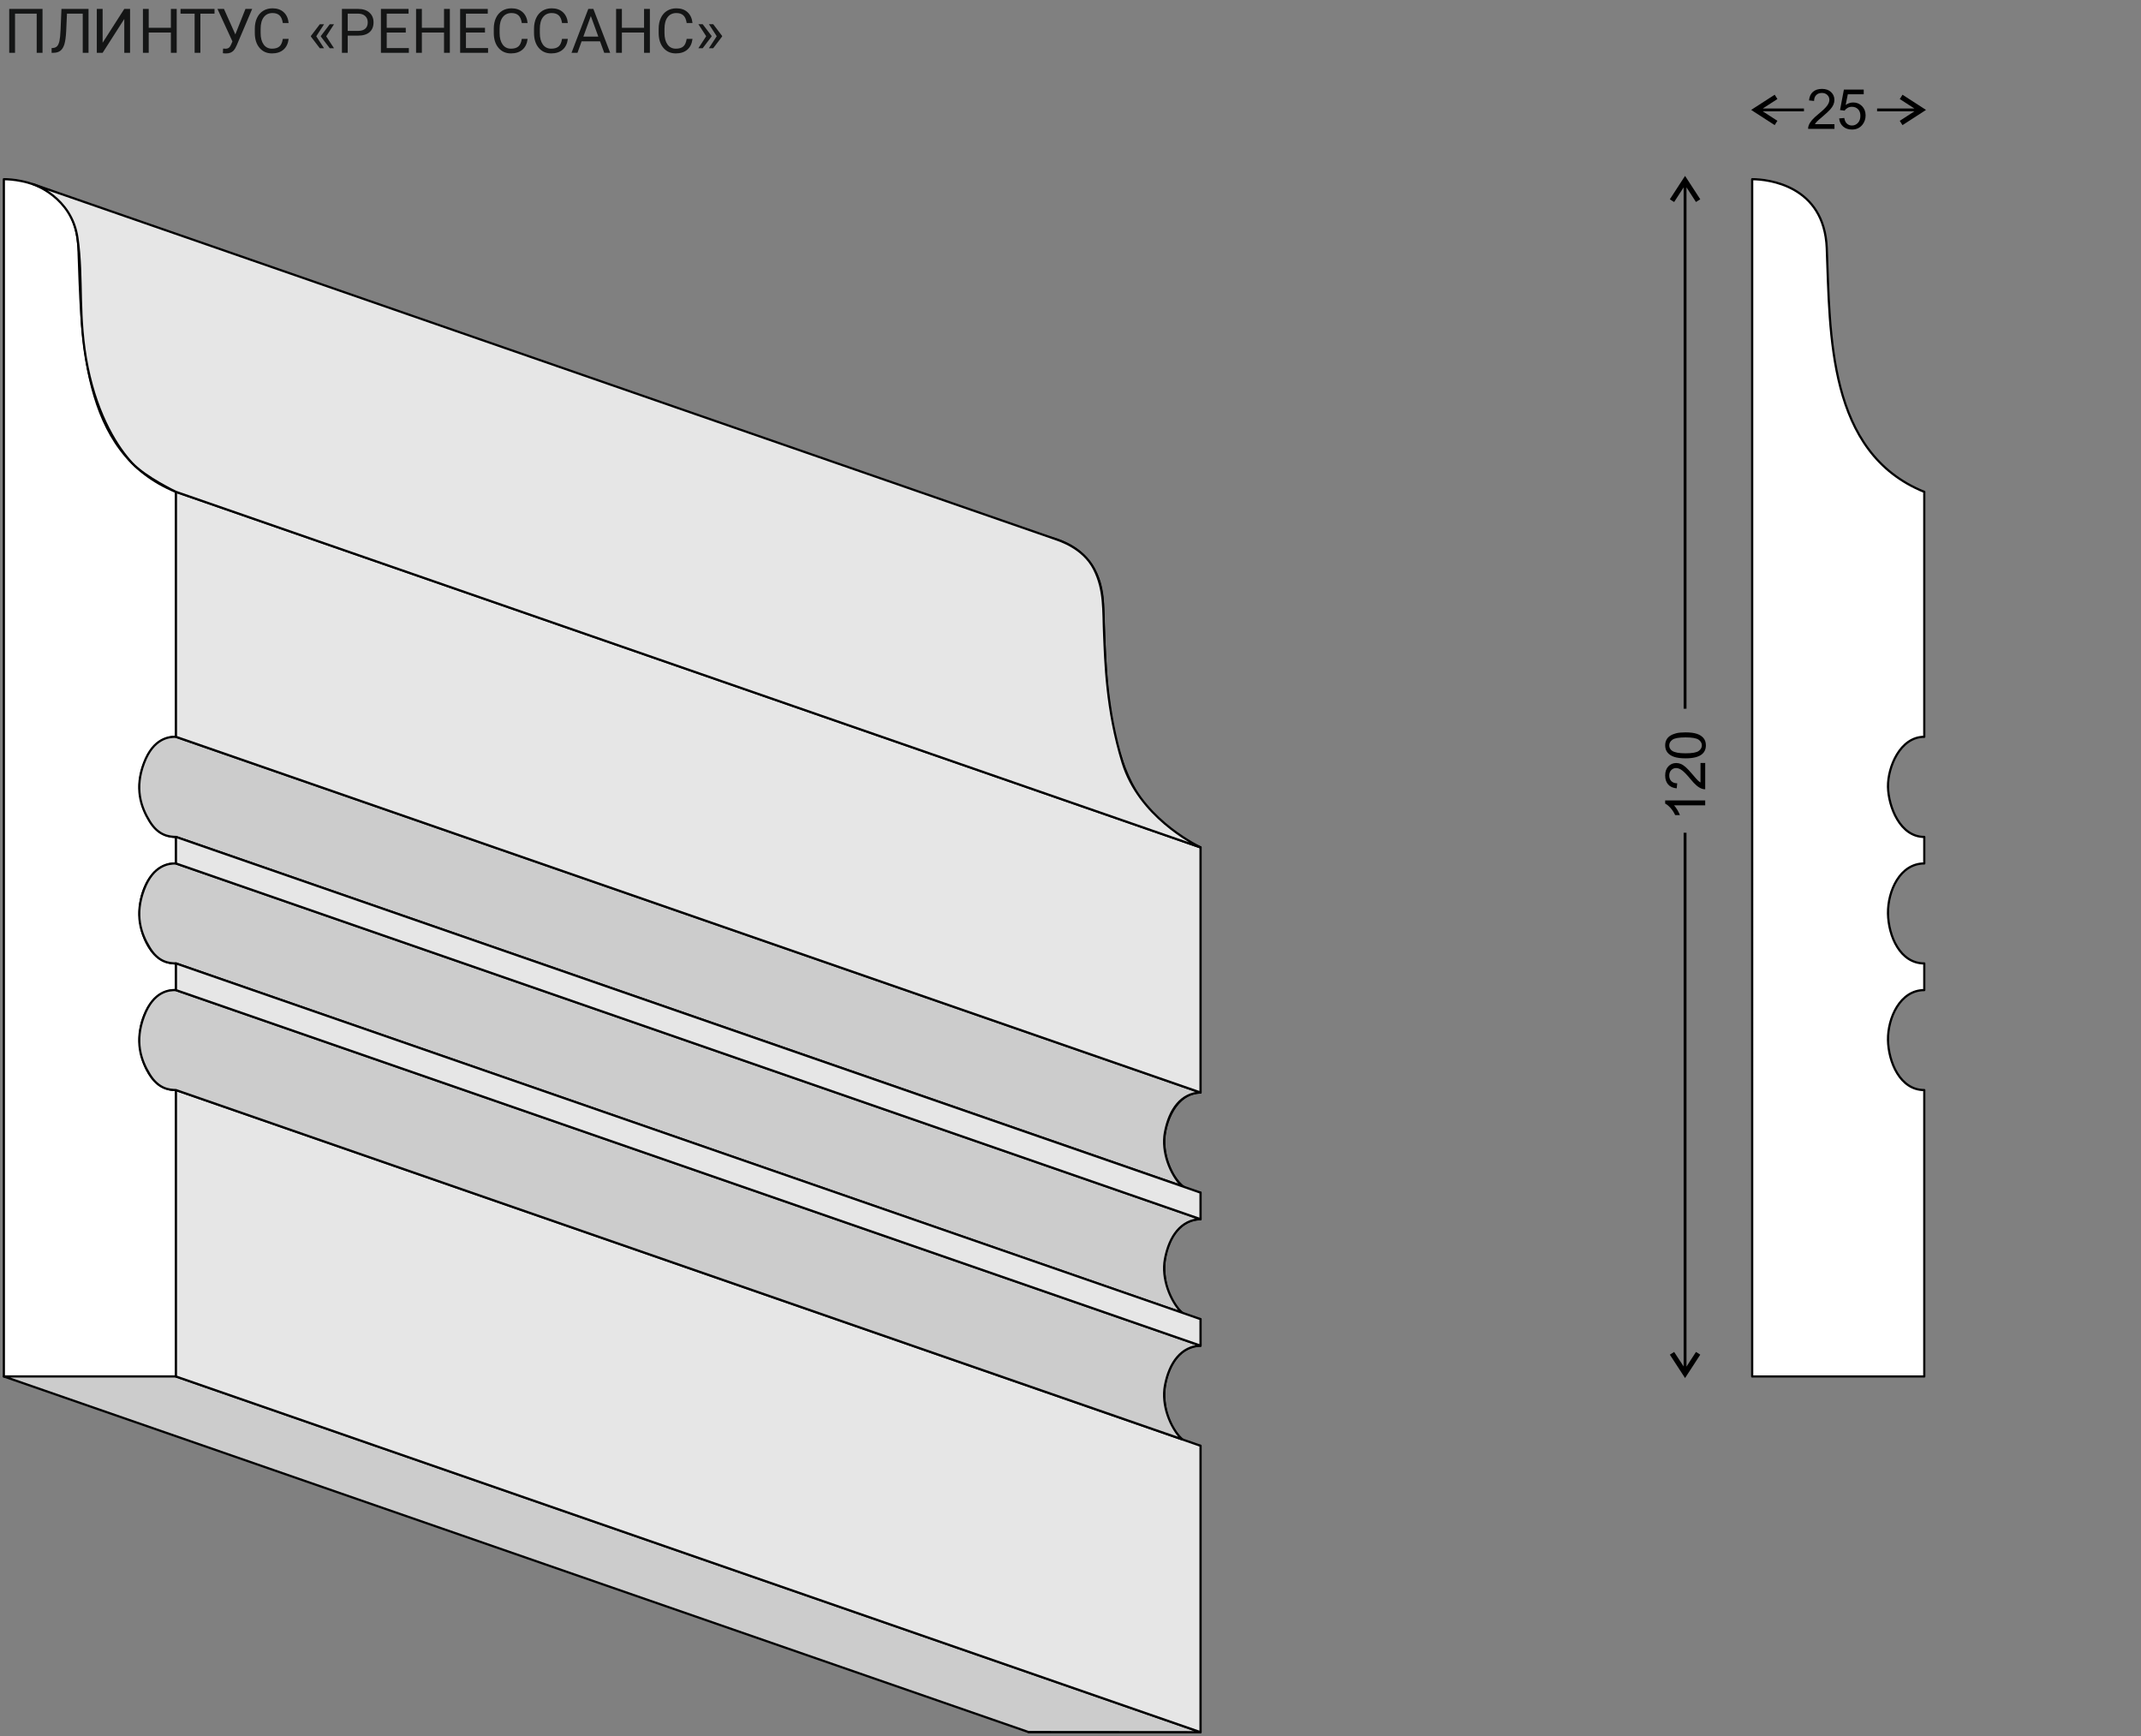 <?xml version="1.0" encoding="utf-8"?>
<!-- Generator: Adobe Illustrator 16.2.0, SVG Export Plug-In . SVG Version: 6.00 Build 0)  -->
<!DOCTYPE svg PUBLIC "-//W3C//DTD SVG 1.1//EN" "http://www.w3.org/Graphics/SVG/1.1/DTD/svg11.dtd">
<svg version="1.1" id="Layer_1" xmlns="http://www.w3.org/2000/svg" xmlns:xlink="http://www.w3.org/1999/xlink" x="0px" y="0px"
	 width="555px" height="450px" viewBox="0 0 555 450" enable-background="new 0 0 555 450" xml:space="preserve">
<rect x="0" y="0" width="555" height="450" fill="#808080" stroke="none"/>
<rect fill="none" width="555" height="450"/>
<g>
	<g>
		<path fill="#141515" d="M11.025,13.688H9.514V3.539H3.896v10.148H2.393V2.313h8.632V13.688z"/>
		<path fill="#141515" d="M22.949,2.313v11.375h-1.502V3.539h-4.085L17.158,8.05c-0.078,1.512-0.233,2.648-0.465,3.409
			c-0.232,0.761-0.573,1.32-1.021,1.677s-1.048,0.541-1.8,0.551h-0.493v-1.227l0.313-0.016c0.485-0.036,0.858-0.194,1.119-0.473
			c0.261-0.278,0.459-0.723,0.595-1.332s0.232-1.547,0.29-2.813l0.235-5.516H22.949z"/>
		<path fill="#141515" d="M32.215,2.313h1.503v11.375h-1.503V4.922l-5.611,8.766h-1.51V2.313h1.51v8.766L32.215,2.313z"/>
		<path fill="#141515" d="M45.806,13.688h-1.51V8.43h-5.744v5.258h-1.502V2.313h1.502v4.891h5.744V2.313h1.51V13.688z"/>
		<path fill="#141515" d="M55.61,3.539h-3.663v10.148h-1.495V3.539h-3.655V2.313h8.812V3.539z"/>
		<path fill="#141515" d="M61.005,8.914l2.622-6.602h1.745l-4.03,9.477c-0.271,0.604-0.524,1.033-0.759,1.285
			c-0.235,0.253-0.51,0.445-0.826,0.578c-0.316,0.133-0.711,0.199-1.186,0.199c-0.412,0-0.676-0.023-0.791-0.07l0.047-1.188
			l0.712,0.031c0.547,0,0.955-0.263,1.221-0.789l0.195-0.406l0.297-0.695l-3.881-8.422h1.683L61.005,8.914z"/>
		<path fill="#141515" d="M74.824,10.078c-0.141,1.203-0.586,2.132-1.334,2.785c-0.749,0.654-1.744,0.98-2.985,0.98
			c-1.346,0-2.425-0.481-3.236-1.445c-0.811-0.963-1.217-2.252-1.217-3.867V7.438c0-1.057,0.189-1.987,0.567-2.789
			c0.378-0.802,0.915-1.418,1.608-1.848s1.497-0.645,2.41-0.645c1.21,0,2.181,0.337,2.911,1.012c0.73,0.675,1.156,1.608,1.276,2.801
			h-1.511c-0.13-0.909-0.414-1.567-0.849-1.975c-0.436-0.408-1.044-0.611-1.827-0.611c-0.96,0-1.712,0.354-2.258,1.063
			c-0.545,0.709-0.818,1.718-0.818,3.026v1.103c0,1.235,0.258,2.218,0.775,2.948c0.517,0.73,1.239,1.095,2.168,1.095
			c0.834,0,1.475-0.188,1.921-0.566c0.446-0.377,0.742-1.035,0.888-1.973H74.824z"/>
		<path fill="#141515" d="M81.983,9.406l2.019,3.102h-1.104L80.59,9.477V9.328l2.309-3.039h1.104L81.983,9.406z M84.565,9.406
			l2.019,3.102h-1.103l-2.309-3.031V9.328l2.309-3.039h1.103L84.565,9.406z"/>
		<path fill="#141515" d="M90.138,9.234v4.453h-1.502V2.313h4.202c1.247,0,2.224,0.318,2.931,0.953
			c0.707,0.636,1.061,1.477,1.061,2.523c0,1.104-0.346,1.955-1.037,2.551c-0.691,0.597-1.681,0.895-2.97,0.895H90.138z
			 M90.138,8.008h2.7c0.803,0,1.419-0.189,1.847-0.567c0.428-0.378,0.642-0.925,0.642-1.64c0-0.678-0.214-1.221-0.642-1.628
			c-0.428-0.407-1.015-0.618-1.761-0.634h-2.786V8.008z"/>
		<path fill="#141515" d="M105.187,8.43h-4.938v4.031h5.736v1.227h-7.239V2.313h7.16v1.227h-5.658v3.664h4.938V8.43z"/>
		<path fill="#141515" d="M116.612,13.688h-1.51V8.43h-5.744v5.258h-1.502V2.313h1.502v4.891h5.744V2.313h1.51V13.688z"/>
		<path fill="#141515" d="M125.721,8.43h-4.938v4.031h5.736v1.227h-7.239V2.313h7.16v1.227h-5.658v3.664h4.938V8.43z"/>
		<path fill="#141515" d="M136.771,10.078c-0.141,1.203-0.586,2.132-1.334,2.785c-0.749,0.654-1.744,0.98-2.985,0.98
			c-1.346,0-2.425-0.481-3.236-1.445c-0.811-0.963-1.217-2.252-1.217-3.867V7.438c0-1.057,0.189-1.987,0.567-2.789
			c0.378-0.802,0.915-1.418,1.608-1.848s1.497-0.645,2.41-0.645c1.21,0,2.181,0.337,2.911,1.012c0.73,0.675,1.156,1.608,1.276,2.801
			h-1.511c-0.13-0.909-0.414-1.567-0.849-1.975c-0.436-0.408-1.044-0.611-1.827-0.611c-0.96,0-1.712,0.354-2.258,1.063
			c-0.545,0.709-0.818,1.718-0.818,3.026v1.103c0,1.235,0.258,2.218,0.775,2.948c0.517,0.73,1.239,1.095,2.168,1.095
			c0.834,0,1.475-0.188,1.921-0.566c0.446-0.377,0.742-1.035,0.888-1.973H136.771z"/>
		<path fill="#141515" d="M147.202,10.078c-0.141,1.203-0.586,2.132-1.334,2.785c-0.749,0.654-1.744,0.98-2.985,0.98
			c-1.346,0-2.425-0.481-3.236-1.445c-0.811-0.963-1.217-2.252-1.217-3.867V7.438c0-1.057,0.189-1.987,0.567-2.789
			c0.378-0.802,0.915-1.418,1.608-1.848s1.497-0.645,2.41-0.645c1.21,0,2.181,0.337,2.911,1.012c0.73,0.675,1.156,1.608,1.276,2.801
			h-1.511c-0.13-0.909-0.414-1.567-0.849-1.975c-0.436-0.408-1.044-0.611-1.827-0.611c-0.96,0-1.712,0.354-2.258,1.063
			c-0.545,0.709-0.818,1.718-0.818,3.026v1.103c0,1.235,0.258,2.218,0.775,2.948c0.517,0.73,1.239,1.095,2.168,1.095
			c0.834,0,1.475-0.188,1.921-0.566c0.446-0.377,0.742-1.035,0.888-1.973H147.202z"/>
		<path fill="#141515" d="M155.544,10.711h-4.773l-1.072,2.977h-1.549L152.5,2.313h1.314l4.359,11.375h-1.542L155.544,10.711z
			 M151.224,9.484h3.874l-1.941-5.32L151.224,9.484z"/>
		<path fill="#141515" d="M168.464,13.688h-1.51V8.43h-5.744v5.258h-1.502V2.313h1.502v4.891h5.744V2.313h1.51V13.688z"/>
		<path fill="#141515" d="M179.514,10.078c-0.141,1.203-0.586,2.132-1.334,2.785c-0.749,0.654-1.744,0.98-2.985,0.98
			c-1.346,0-2.425-0.481-3.236-1.445c-0.811-0.963-1.217-2.252-1.217-3.867V7.438c0-1.057,0.189-1.987,0.567-2.789
			c0.378-0.802,0.915-1.418,1.608-1.848s1.497-0.645,2.41-0.645c1.21,0,2.181,0.337,2.911,1.012c0.73,0.675,1.156,1.608,1.276,2.801
			h-1.511c-0.13-0.909-0.414-1.567-0.849-1.975c-0.436-0.408-1.044-0.611-1.827-0.611c-0.96,0-1.712,0.354-2.258,1.063
			c-0.545,0.709-0.818,1.718-0.818,3.026v1.103c0,1.235,0.258,2.218,0.775,2.948c0.517,0.73,1.239,1.095,2.168,1.095
			c0.834,0,1.475-0.188,1.921-0.566c0.446-0.377,0.742-1.035,0.888-1.973H179.514z"/>
		<path fill="#141515" d="M182.151,6.273l2.309,3.039v0.148l-2.309,3.039h-1.111l2.019-3.109l-2.019-3.117H182.151z M184.882,6.273
			l2.309,3.039v0.148l-2.309,3.039h-1.111l2.019-3.109l-2.019-3.117H184.882z"/>
	</g>
	<g>
		<path d="M475.538,32.184v1.217h-6.83c-0.009-0.305,0.04-0.598,0.148-0.879c0.174-0.464,0.452-0.922,0.835-1.372
			c0.383-0.451,0.937-0.971,1.66-1.562c1.123-0.919,1.882-1.648,2.276-2.185s0.592-1.045,0.592-1.523c0-0.502-0.18-0.925-0.539-1.27
			s-0.828-0.517-1.406-0.517c-0.61,0-1.099,0.183-1.466,0.549c-0.366,0.366-0.552,0.873-0.557,1.52l-1.304-0.134
			c0.089-0.971,0.425-1.711,1.008-2.22c0.583-0.509,1.365-0.763,2.347-0.763c0.992,0,1.776,0.274,2.354,0.823
			s0.867,1.229,0.867,2.041c0,0.413-0.085,0.818-0.254,1.217s-0.45,0.818-0.843,1.259c-0.392,0.441-1.044,1.046-1.955,1.815
			c-0.762,0.638-1.25,1.071-1.467,1.298c-0.216,0.228-0.395,0.456-0.535,0.686H475.538z"/>
		<path d="M476.754,30.699l1.333-0.112c0.099,0.647,0.327,1.134,0.687,1.46s0.793,0.489,1.301,0.489c0.61,0,1.128-0.23,1.551-0.69
			c0.423-0.459,0.634-1.069,0.634-1.829c0-0.723-0.203-1.292-0.609-1.71s-0.938-0.626-1.597-0.626c-0.408,0-0.777,0.093-1.106,0.278
			c-0.329,0.185-0.587,0.425-0.775,0.721l-1.191-0.155l1.001-5.298h5.139v1.21h-4.123l-0.558,2.772
			c0.621-0.432,1.271-0.647,1.953-0.647c0.901,0,1.663,0.312,2.283,0.936c0.62,0.624,0.931,1.426,0.931,2.406
			c0,0.934-0.272,1.74-0.817,2.42c-0.663,0.835-1.567,1.252-2.714,1.252c-0.94,0-1.707-0.263-2.302-0.788
			C477.179,32.263,476.839,31.567,476.754,30.699z"/>
	</g>
	<polygon points="454.802,27.936 460.046,24.552 460.751,25.668 456.959,28.121 467.629,28.121 467.629,28.864 456.959,28.864 
		460.751,31.319 460.379,31.876 460.046,32.434 454.802,29.051 453.947,28.493 	"/>
	<polygon points="498.41,29.051 493.17,32.434 492.462,31.319 496.256,28.864 486.588,28.864 486.588,28.121 496.256,28.121 
		492.462,25.668 492.834,25.11 493.17,24.552 498.41,27.936 499.266,28.493 	"/>
	<g>
		<path d="M442.031,207.484v1.267h-8.084c0.291,0.306,0.582,0.705,0.874,1.2c0.291,0.495,0.51,0.939,0.655,1.333h-1.227
			c-0.334-0.708-0.737-1.327-1.212-1.857s-0.936-0.905-1.382-1.126v-0.816H442.031z"/>
	</g>
	<g>
		<path d="M440.812,197.771h1.22v6.818c-0.306,0.01-0.599-0.039-0.881-0.147c-0.466-0.174-0.924-0.451-1.375-0.834
			c-0.45-0.382-0.973-0.935-1.564-1.657c-0.921-1.121-1.65-1.878-2.188-2.272c-0.538-0.394-1.047-0.591-1.525-0.591
			c-0.503,0-0.927,0.18-1.272,0.538s-0.519,0.827-0.519,1.403c0,0.61,0.184,1.098,0.55,1.464c0.367,0.366,0.874,0.552,1.522,0.556
			l-0.134,1.302c-0.973-0.089-1.714-0.424-2.224-1.006s-0.765-1.362-0.765-2.343c0-0.99,0.274-1.773,0.824-2.351
			s1.231-0.865,2.044-0.865c0.414,0,0.82,0.084,1.22,0.253s0.82,0.449,1.262,0.841s1.048,1.043,1.818,1.953
			c0.64,0.76,1.072,1.248,1.301,1.463c0.228,0.216,0.457,0.395,0.687,0.535V197.771z"/>
	</g>
	<g>
		<path d="M436.936,196.569c-1.222,0-2.205-0.126-2.95-0.377c-0.744-0.251-1.318-0.624-1.723-1.119
			c-0.404-0.494-0.606-1.117-0.606-1.868c0-0.553,0.111-1.038,0.335-1.456c0.223-0.417,0.545-0.763,0.966-1.034
			c0.42-0.272,0.933-0.485,1.536-0.641c0.604-0.154,1.418-0.232,2.442-0.232c1.212,0,2.19,0.125,2.936,0.373
			c0.745,0.249,1.32,0.621,1.727,1.115c0.406,0.495,0.609,1.12,0.609,1.875c0,0.995-0.356,1.776-1.071,2.344
			C440.276,196.229,438.876,196.569,436.936,196.569z M436.936,195.268c1.696,0,2.825-0.198,3.387-0.595s0.842-0.886,0.842-1.468
			c0-0.581-0.281-1.07-0.846-1.467c-0.563-0.396-1.691-0.595-3.383-0.595c-1.701,0-2.831,0.198-3.391,0.595
			c-0.559,0.396-0.839,0.891-0.839,1.481c0,0.582,0.247,1.046,0.74,1.394C434.076,195.049,435.239,195.268,436.936,195.268z"/>
	</g>
	<polygon points="436.252,356.355 432.868,351.15 433.984,350.444 436.438,354.199 436.438,215.863 437.182,215.863 
		437.182,354.236 439.636,350.444 440.19,350.779 440.75,351.15 437.366,356.355 436.81,357.21 	"/>
	<polygon points="437.366,46.449 440.75,51.654 439.636,52.36 437.182,48.568 437.182,183.706 436.438,183.706 436.438,48.568 
		433.984,52.36 433.427,52.026 432.868,51.654 436.252,46.449 436.81,45.595 	"/>
	
		<path fill="#FFFFFF" stroke="#000000" stroke-width="0.567" stroke-linecap="round" stroke-linejoin="round" stroke-miterlimit="10" d="
		M454.208,46.449c4.163,0,18.699,1.636,19.332,17.882c0.892,22.417,0.185,53.015,25.279,63.164v63.499
		c-6.283,0-9.479,7.88-9.405,12.974c0.113,5.131,3.122,12.975,9.405,12.975v6.878c-6.283,0-9.479,7.1-9.405,12.974
		c0.113,5.838,3.122,12.938,9.405,12.938v6.915c-6.283,0-9.479,7.249-9.405,12.938c0.113,5.688,3.122,12.974,9.405,12.974v74.243
		h-44.611V46.449z"/>
	
		<path fill="#FFFFFF" stroke="#000000" stroke-width="0.567" stroke-linecap="round" stroke-linejoin="round" stroke-miterlimit="10" d="
		M1,46.449c4.127,0,18.7,1.636,19.332,17.882c0.892,22.417,0.186,53.015,25.28,63.164v63.499c-6.283,0-9.48,7.88-9.405,12.974
		c0.074,5.131,3.123,12.975,9.405,12.975v6.878c-6.283,0-9.48,7.1-9.405,12.974c0.074,5.838,3.123,12.938,9.405,12.938v6.915
		c-6.283,0-9.48,7.249-9.405,12.938c0.074,5.688,3.123,12.974,9.405,12.974v74.243H1V46.449z"/>
	
		<path fill="#FFFFFF" stroke="#000000" stroke-width="0.567" stroke-linecap="round" stroke-linejoin="round" stroke-miterlimit="10" d="
		M266.591,138.611c4.127,0,18.7,1.672,19.333,17.881c0.892,22.455,0.185,53.053,25.279,63.164v63.535
		c-6.283,0-9.48,7.845-9.406,12.975c0.074,5.094,3.123,12.976,9.406,12.976v6.878c-6.283,0-9.48,7.1-9.406,12.937
		c0.074,5.874,3.123,12.975,9.406,12.975v6.878c-6.283,0-9.48,7.285-9.406,12.974c0.074,5.689,3.123,12.977,9.406,12.977v74.204
		h-44.612V138.611z"/>
	
		<polygon fill="#CCCCCC" stroke="#000000" stroke-width="0.567" stroke-linecap="round" stroke-linejoin="round" stroke-miterlimit="10" points="
		1,356.802 266.591,448.963 311.203,449 45.612,356.802 	"/>
	
		<polygon fill="#E6E6E6" stroke="#000000" stroke-width="0.567" stroke-linecap="round" stroke-linejoin="round" stroke-miterlimit="10" points="
		45.612,356.802 311.203,449 311.203,374.759 45.612,282.559 	"/>
	
		<path fill="#CCCCCC" stroke="#000000" stroke-width="0.567" stroke-linecap="round" stroke-linejoin="round" stroke-miterlimit="10" d="
		M306.332,373.048c-2.937-3.012-5.315-8.774-4.349-13.903c1.152-6.024,4.237-10.113,9.22-10.336L45.612,256.647
		c-1.71-0.074-5.836,0.223-8.291,6.766c-2.453,6.506-0.854,11.34,1.487,15.131c2.306,3.755,5.093,3.978,6.803,4.015L306.332,373.048
		z"/>
	
		<path fill="#CCCCCC" stroke="#000000" stroke-width="0.567" stroke-linecap="round" stroke-linejoin="round" stroke-miterlimit="10" d="
		M306.332,340.258c-2.937-3.049-5.315-8.811-4.349-13.904c1.152-6.059,4.237-10.149,9.22-10.334L45.612,223.82
		c-1.71-0.038-5.836,0.261-8.291,6.766c-2.453,6.544-0.854,11.339,1.487,15.131c2.306,3.793,5.093,3.979,6.803,4.016
		L306.332,340.258z"/>
	
		<polygon fill="#E6E6E6" stroke="#000000" stroke-width="0.567" stroke-linecap="round" stroke-linejoin="round" stroke-miterlimit="10" points="
		45.612,256.647 311.203,348.809 311.203,341.931 45.612,249.732 	"/>
	
		<path fill="#CCCCCC" stroke="#000000" stroke-width="0.567" stroke-linecap="round" stroke-linejoin="round" stroke-miterlimit="10" d="
		M306.332,307.43c-2.937-3.048-5.315-8.773-4.349-13.903c1.152-6.061,4.237-10.112,9.22-10.335L45.612,190.994
		c-1.71-0.039-5.836,0.258-8.291,6.803c-2.453,6.506-0.854,11.337,1.487,15.132c2.306,3.753,5.093,3.976,6.803,4.014L306.332,307.43
		z"/>
	
		<polygon fill="#E6E6E6" stroke="#000000" stroke-width="0.567" stroke-linecap="round" stroke-linejoin="round" stroke-miterlimit="10" points="
		45.612,223.82 311.203,316.02 311.203,309.142 45.612,216.942 	"/>
	
		<polygon fill="#E6E6E6" stroke="#000000" stroke-width="0.567" stroke-linecap="round" stroke-linejoin="round" stroke-miterlimit="10" points="
		45.612,190.994 311.203,283.191 311.203,219.656 45.612,127.495 	"/>
	
		<path fill="#E6E6E6" stroke="#000000" stroke-width="0.567" stroke-linecap="round" stroke-linejoin="round" stroke-miterlimit="10" d="
		M45.612,127.495l265.591,92.161c-1.896-0.967-15.912-8.067-20.188-21.934c-4.275-13.83-4.498-26.582-4.795-33.126
		c-0.297-6.505,0.186-11.599-2.64-17.138c-2.863-5.502-8.886-7.323-10.112-7.771C272.242,139.279,8.584,47.751,8.584,47.751
		s10,3.308,11.488,13.904c1.524,10.595,0,20.595,2.64,33.569c2.639,12.938,7.956,21.005,11.525,24.799
		C37.805,123.814,45.612,127.495,45.612,127.495L45.612,127.495z"/>
</g>
</svg>
